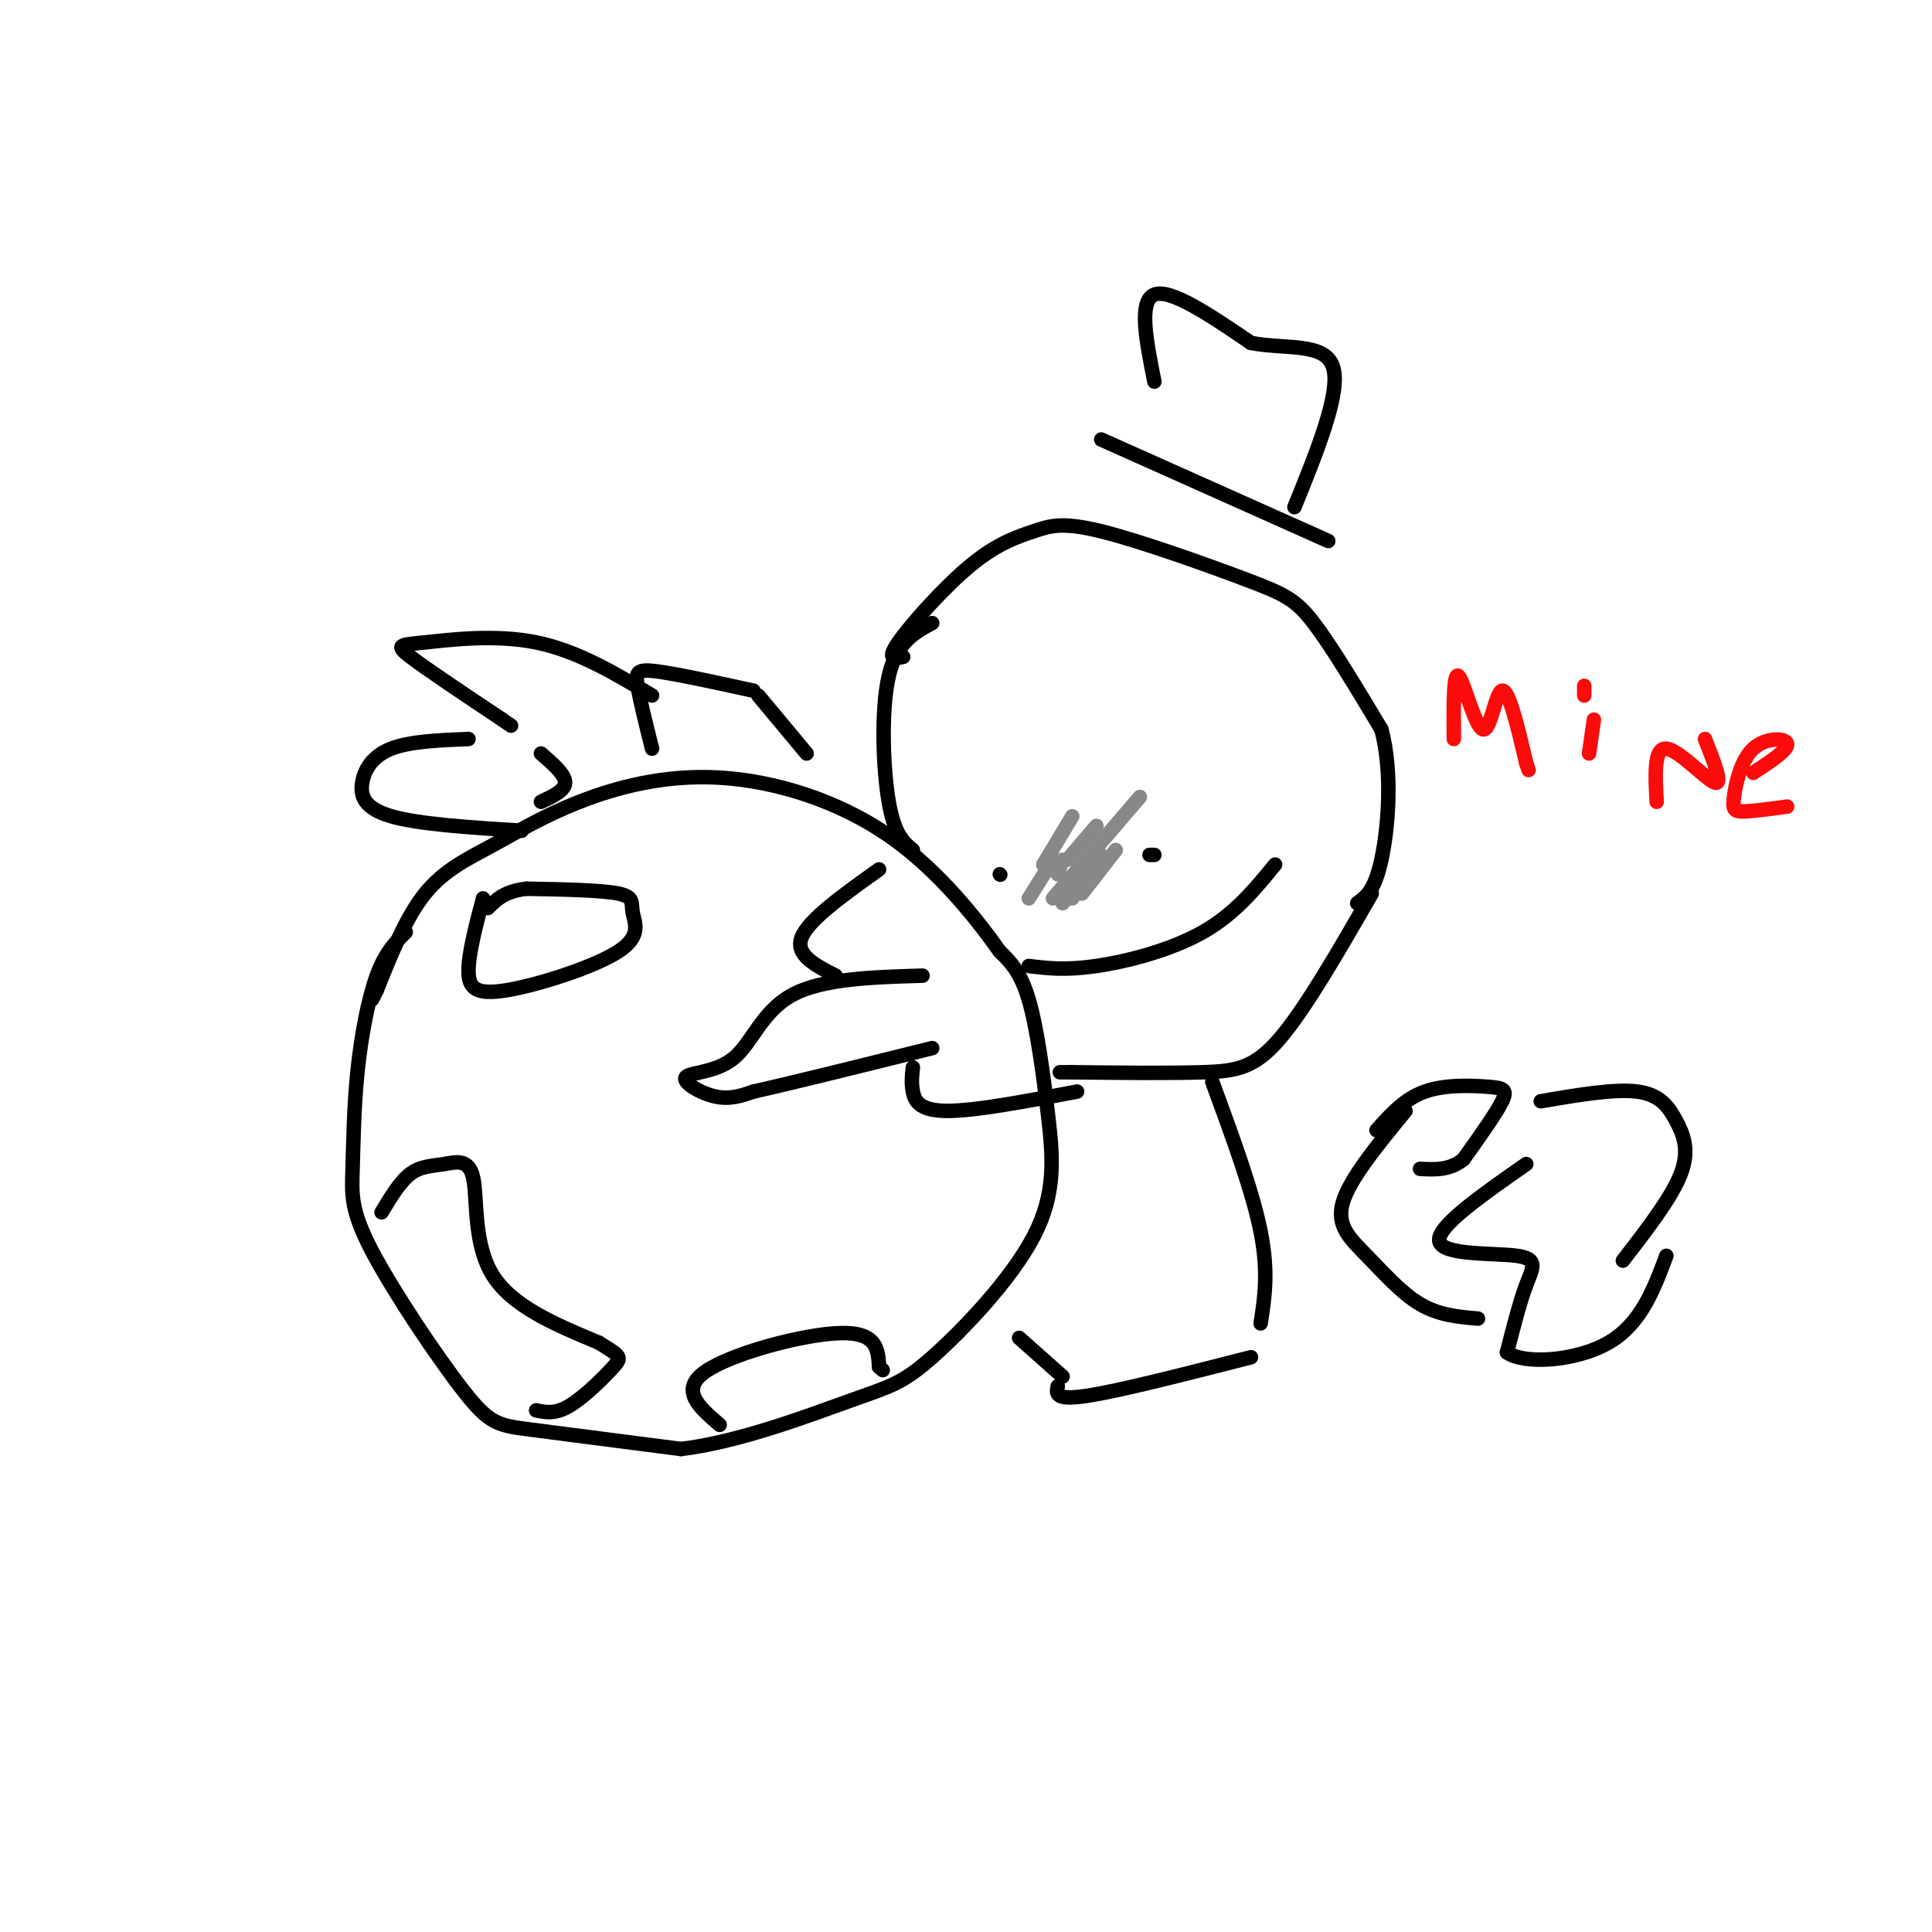 <svg viewBox='0 0 400 400' version='1.1' xmlns='http://www.w3.org/2000/svg' xmlns:xlink='http://www.w3.org/1999/xlink'><g fill='none' stroke='rgb(0,0,0)' stroke-width='3' stroke-linecap='round' stroke-linejoin='round'><path d='M84,193c-2.109,2.067 -4.218,4.133 -6,9c-1.782,4.867 -3.238,12.534 -4,20c-0.762,7.466 -0.831,14.730 -1,20c-0.169,5.270 -0.437,8.547 4,17c4.437,8.453 13.579,22.084 19,29c5.421,6.916 7.120,7.119 14,8c6.880,0.881 18.940,2.441 31,4'/><path d='M141,300c12.017,-1.423 26.558,-6.980 35,-10c8.442,-3.020 10.784,-3.503 17,-9c6.216,-5.497 16.305,-16.010 21,-25c4.695,-8.990 3.995,-16.459 3,-25c-0.995,-8.541 -2.284,-18.155 -4,-24c-1.716,-5.845 -3.858,-7.923 -6,-10'/><path d='M207,197c-4.420,-6.206 -12.472,-16.720 -23,-24c-10.528,-7.280 -23.534,-11.326 -35,-12c-11.466,-0.674 -21.393,2.026 -29,5c-7.607,2.974 -12.894,6.224 -18,9c-5.106,2.776 -10.030,5.079 -14,10c-3.970,4.921 -6.985,12.461 -10,20'/><path d='M78,205c-1.667,3.333 -0.833,1.667 0,0'/><path d='M79,251c1.928,-3.201 3.856,-6.402 6,-8c2.144,-1.598 4.502,-1.593 7,-2c2.498,-0.407 5.134,-1.225 6,3c0.866,4.225 -0.038,13.493 4,20c4.038,6.507 13.019,10.254 22,14'/><path d='M124,278c4.536,2.833 4.875,2.917 3,5c-1.875,2.083 -5.964,6.167 -9,8c-3.036,1.833 -5.018,1.417 -7,1'/><path d='M191,202c-10.391,0.306 -20.781,0.612 -27,4c-6.219,3.388 -8.265,9.856 -12,13c-3.735,3.144 -9.159,2.962 -10,4c-0.841,1.038 2.903,3.297 6,4c3.097,0.703 5.549,-0.148 8,-1'/><path d='M156,226c7.500,-1.667 22.250,-5.333 37,-9'/><path d='M173,202c-4.250,-2.167 -8.500,-4.333 -7,-8c1.500,-3.667 8.750,-8.833 16,-14'/><path d='M189,221c-0.178,1.578 -0.356,3.156 0,5c0.356,1.844 1.244,3.956 7,4c5.756,0.044 16.378,-1.978 27,-4'/><path d='M149,295c-4.200,-3.600 -8.400,-7.200 -3,-11c5.400,-3.800 20.400,-7.800 28,-8c7.600,-0.200 7.800,3.400 8,7'/><path d='M182,283c1.333,1.167 0.667,0.583 0,0'/><path d='M100,186c-1.499,5.701 -2.997,11.402 -3,15c-0.003,3.598 1.491,5.094 8,4c6.509,-1.094 18.033,-4.778 23,-8c4.967,-3.222 3.376,-5.983 3,-8c-0.376,-2.017 0.464,-3.291 -3,-4c-3.464,-0.709 -11.232,-0.855 -19,-1'/><path d='M109,184c-4.500,0.500 -6.250,2.250 -8,4'/><path d='M187,136c-1.782,0.351 -3.564,0.701 -1,-3c2.564,-3.701 9.473,-11.455 15,-16c5.527,-4.545 9.672,-5.881 13,-7c3.328,-1.119 5.841,-2.022 14,0c8.159,2.022 21.966,6.967 30,10c8.034,3.033 10.295,4.152 14,9c3.705,4.848 8.852,13.424 14,22'/><path d='M286,151c2.400,9.022 1.400,20.578 0,27c-1.400,6.422 -3.200,7.711 -5,9'/><path d='M193,129c-3.689,1.978 -7.378,3.956 -9,11c-1.622,7.044 -1.178,19.156 0,26c1.178,6.844 3.089,8.422 5,10'/><path d='M284,185c-6.844,11.889 -13.689,23.778 -19,30c-5.311,6.222 -9.089,6.778 -16,7c-6.911,0.222 -16.956,0.111 -27,0'/><path d='M222,222c-4.500,0.000 -2.250,0.000 0,0'/><path d='M213,200c3.800,0.467 7.600,0.933 14,0c6.400,-0.933 15.400,-3.267 22,-7c6.600,-3.733 10.800,-8.867 15,-14'/><path d='M239,177c0.000,0.000 -1.000,0.000 -1,0'/><path d='M207,181c0.000,0.000 0.100,0.100 0.1,0.1'/><path d='M135,144c-7.744,-4.637 -15.488,-9.274 -24,-11c-8.512,-1.726 -17.792,-0.542 -23,0c-5.208,0.542 -6.345,0.440 -3,3c3.345,2.560 11.173,7.780 19,13'/><path d='M104,149c3.167,2.167 1.583,1.083 0,0'/><path d='M97,153c-6.065,0.244 -12.131,0.488 -16,2c-3.869,1.512 -5.542,4.292 -6,7c-0.458,2.708 0.298,5.345 6,7c5.702,1.655 16.351,2.327 27,3'/><path d='M112,166c2.500,-1.167 5.000,-2.333 5,-4c0.000,-1.667 -2.500,-3.833 -5,-6'/><path d='M156,143c-7.933,-1.733 -15.867,-3.467 -20,-4c-4.133,-0.533 -4.467,0.133 -4,3c0.467,2.867 1.733,7.933 3,13'/><path d='M157,144c0.000,0.000 10.000,12.000 10,12'/><path d='M239,79c-1.667,-8.333 -3.333,-16.667 0,-18c3.333,-1.333 11.667,4.333 20,10'/><path d='M259,71c7.244,1.378 15.356,-0.178 17,5c1.644,5.178 -3.178,17.089 -8,29'/><path d='M228,91c0.000,0.000 47.000,21.000 47,21'/><path d='M285,234c2.893,-3.250 5.786,-6.500 10,-8c4.214,-1.500 9.750,-1.250 13,-1c3.250,0.250 4.214,0.500 3,3c-1.214,2.500 -4.607,7.250 -8,12'/><path d='M303,240c-2.833,2.333 -5.917,2.167 -9,2'/><path d='M319,228c7.649,-1.304 15.298,-2.607 20,-2c4.702,0.607 6.458,3.125 8,6c1.542,2.875 2.869,6.107 1,11c-1.869,4.893 -6.935,11.446 -12,18'/><path d='M316,241c-9.333,6.518 -18.667,13.036 -18,16c0.667,2.964 11.333,2.375 16,3c4.667,0.625 3.333,2.464 2,6c-1.333,3.536 -2.667,8.768 -4,14'/><path d='M312,280c3.511,2.533 14.289,1.867 21,-2c6.711,-3.867 9.356,-10.933 12,-18'/><path d='M291,230c-5.804,7.065 -11.607,14.131 -13,19c-1.393,4.869 1.625,7.542 5,11c3.375,3.458 7.107,7.702 11,10c3.893,2.298 7.946,2.649 12,3'/><path d='M251,224c4.167,11.333 8.333,22.667 10,31c1.667,8.333 0.833,13.667 0,19'/><path d='M259,281c-13.667,3.500 -27.333,7.000 -34,8c-6.667,1.000 -6.333,-0.500 -6,-2'/><path d='M220,285c0.000,0.000 -9.000,-8.000 -9,-8'/></g>
<g fill='none' stroke='rgb(253,10,10)' stroke-width='3' stroke-linecap='round' stroke-linejoin='round'><path d='M301,153c-0.054,-7.065 -0.107,-14.131 1,-13c1.107,1.131 3.375,10.458 5,11c1.625,0.542 2.607,-7.702 4,-8c1.393,-0.298 3.196,7.351 5,15'/><path d='M316,158c0.833,2.500 0.417,1.250 0,0'/><path d='M329,156c0.000,0.000 1.000,-7.000 1,-7'/><path d='M328,144c0.000,0.000 0.000,-2.000 0,-2'/><path d='M343,166c-0.311,-5.622 -0.622,-11.244 2,-11c2.622,0.244 8.178,6.356 10,7c1.822,0.644 -0.089,-4.178 -2,-9'/><path d='M363,160c3.628,-2.372 7.257,-4.743 7,-6c-0.257,-1.257 -4.399,-1.399 -7,1c-2.601,2.399 -3.662,7.338 -4,10c-0.338,2.662 0.046,3.046 2,3c1.954,-0.046 5.477,-0.523 9,-1'/></g>
<g fill='none' stroke='rgb(136,136,136)' stroke-width='3' stroke-linecap='round' stroke-linejoin='round'><path d='M216,179c0.000,0.000 6.000,-10.000 6,-10'/><path d='M218,186c0.000,0.000 18.000,-21.000 18,-21'/><path d='M220,187c0.000,0.000 8.000,-9.000 8,-9'/><path d='M224,185c0.000,0.000 7.000,-9.000 7,-9'/><path d='M222,186c0.000,0.000 6.000,-9.000 6,-9'/><path d='M219,181c0.000,0.000 1.000,-3.000 1,-3'/><path d='M213,186c0.000,0.000 5.000,-8.000 5,-8'/><path d='M221,178c0.000,0.000 6.000,-7.000 6,-7'/></g>
</svg>